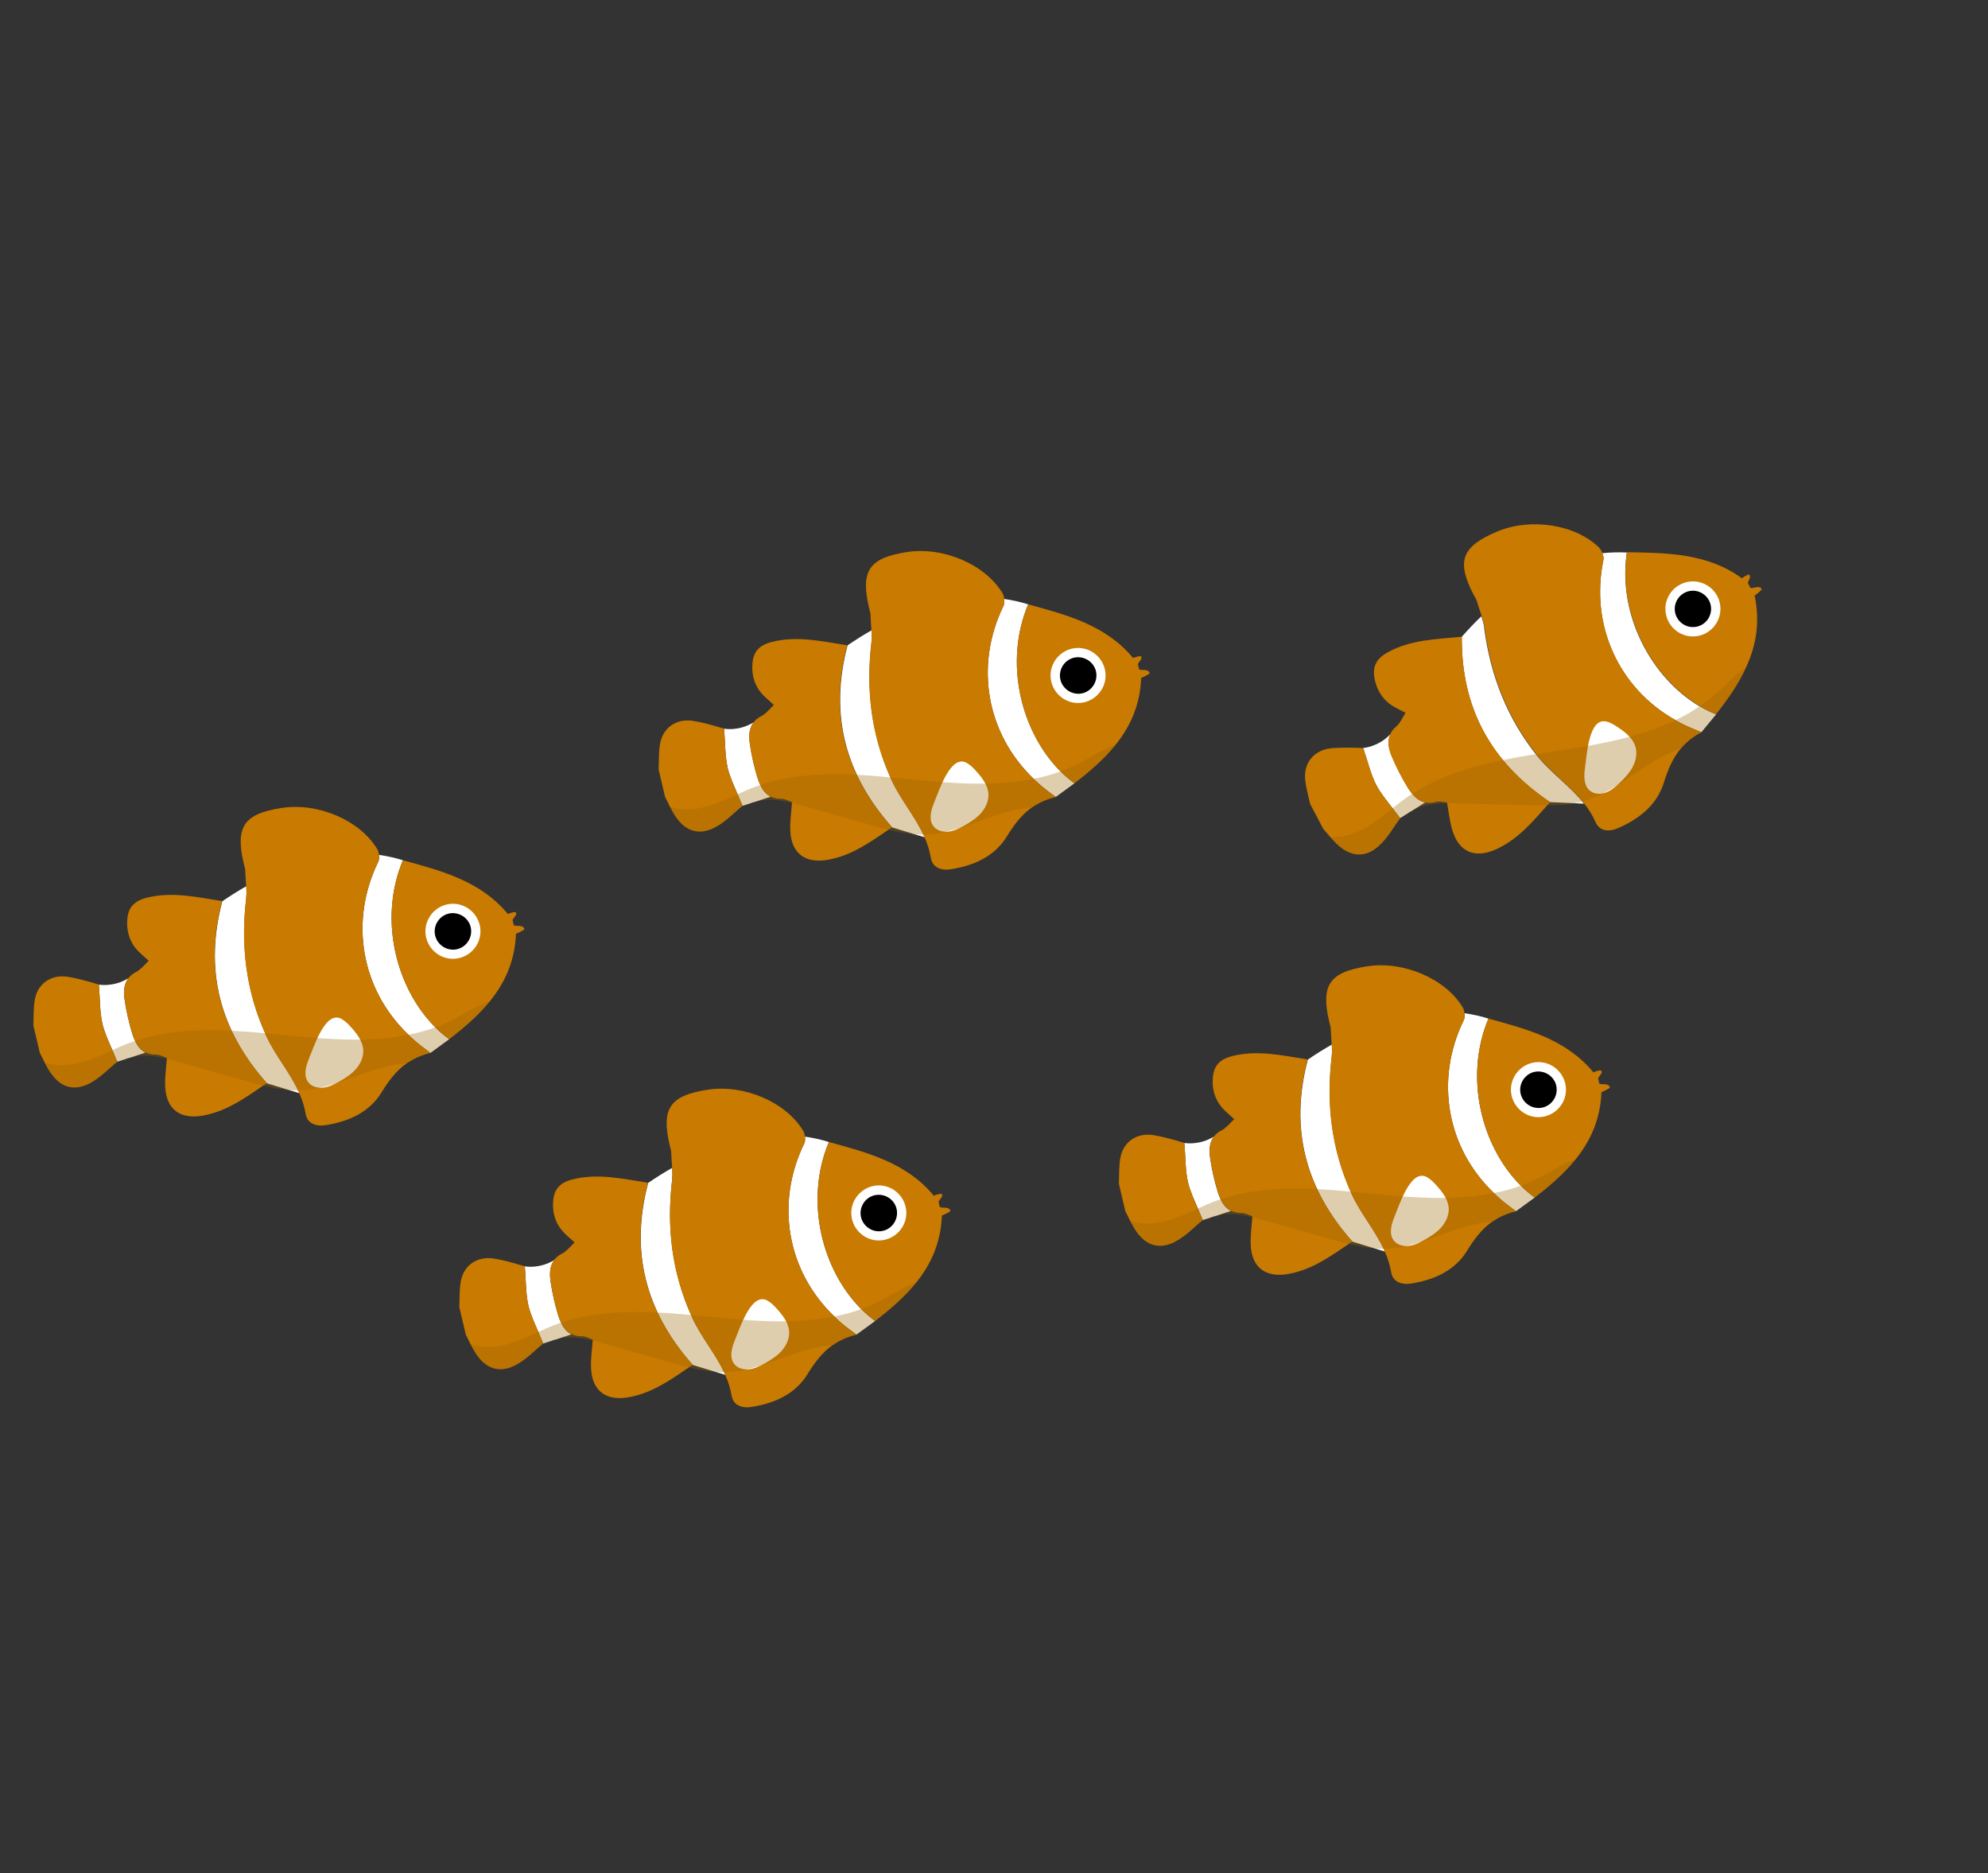 <svg width="138" height="130" viewBox="0 0 138 130" fill="none" xmlns="http://www.w3.org/2000/svg">
<rect x="0" y="0" width="138" height="130" fill="#333333" stroke="none"/>
<g clip-path="url(#clip0_110_318)">
<path d="M9.867 67.173C9.788 67.234 9.709 67.295 9.644 67.358C9.715 67.303 9.794 67.242 9.867 67.173Z" fill="white"/>
<path d="M30.216 71.301C30.511 71.603 30.839 71.882 31.178 72.125L29.877 73.075C29.546 72.826 29.411 72.715 29.268 72.611C28.936 72.361 28.629 72.093 28.352 71.814C25.079 68.692 24.227 63.96 26.258 59.811C26.324 59.684 26.326 59.506 26.306 59.332C26.859 59.411 27.421 59.535 27.969 59.706C26.251 63.803 27.508 68.602 30.216 71.301Z" fill="white"/>
<path d="M17.09 62.31C17.125 62.043 17.11 61.778 17.102 61.506C16.548 61.819 15.988 62.173 15.433 62.55C14.16 67.34 15.257 71.505 18.535 75.191L20.791 75.877C20.176 74.471 19.123 73.3 18.492 71.905C17.082 68.826 16.705 65.647 17.096 62.318L17.09 62.31Z" fill="white"/>
<path d="M8.918 67.891C8.585 68.311 8.572 68.851 8.655 69.418C8.773 70.211 8.954 71.005 9.19 71.77C9.24 71.933 9.304 72.098 9.378 72.243C9.538 72.6 9.758 72.885 10.092 73.057L9.064 73.393L9.056 73.4C8.932 73.419 8.813 73.46 8.707 73.504L8.141 73.687C8.028 73.408 7.913 73.144 7.803 72.887C7.523 72.244 7.262 71.675 7.113 71.071C6.918 70.212 6.945 69.295 6.863 68.336C6.863 68.336 7.864 68.538 8.918 67.891Z" fill="white"/>
<path d="M6.863 68.336C6.945 69.295 6.918 70.212 7.113 71.071C7.262 71.675 7.523 72.244 7.803 72.887C7.913 73.144 8.028 73.408 8.141 73.687C7.585 74.128 6.977 74.797 6.22 75.191C5.057 75.795 4.08 75.411 3.394 74.273C3.288 74.103 3.192 73.912 3.093 73.735C2.987 73.514 2.88 73.293 2.765 73.079C2.62 72.447 2.468 71.806 2.316 71.166C2.341 70.592 2.316 70.018 2.403 69.459C2.576 68.291 3.512 67.621 4.688 67.789C5.009 67.845 5.336 67.909 5.653 67.993C6.088 68.1 6.52 68.234 6.863 68.336Z" fill="#C97A00"/>
<path d="M26.193 58.94C26.251 59.047 26.296 59.188 26.306 59.332C26.326 59.506 26.324 59.684 26.258 59.811C24.227 63.96 25.079 68.692 28.352 71.814C28.629 72.093 28.936 72.361 29.268 72.611C29.411 72.715 29.546 72.825 29.877 73.075C29.656 73.132 29.449 73.191 29.254 73.265C28.863 73.414 28.518 73.604 28.204 73.82C27.481 74.339 26.961 75.041 26.481 75.827C25.632 77.2 24.215 77.835 22.62 78.091C21.928 78.207 21.317 77.971 21.213 77.294C21.122 76.783 20.977 76.315 20.771 75.868C20.744 75.8 20.715 75.746 20.681 75.685C20.062 74.356 19.084 73.216 18.472 71.896C18.443 71.842 18.416 71.774 18.396 71.715C17.049 68.701 16.694 65.567 17.09 62.31C17.117 62.05 17.103 61.77 17.088 61.504C17.066 61.13 17.035 60.762 17.02 60.383C17.011 60.239 16.951 60.095 16.921 59.942C16.321 57.375 16.922 56.483 19.549 56.077C22.075 55.686 24.986 56.928 26.193 58.94Z" fill="#C97A00"/>
<path d="M15.427 62.542C13.665 62.27 11.936 61.859 10.165 62.313C9.206 62.559 8.831 63.087 8.827 64.05C8.818 64.94 9.165 65.67 9.832 66.241C9.992 66.383 10.151 66.525 10.323 66.683C10.145 66.846 10.009 67.013 9.855 67.157C9.782 67.226 9.709 67.295 9.631 67.342C9.584 67.379 9.536 67.415 9.491 67.438C9.232 67.561 9.056 67.709 8.92 67.877C8.587 68.297 8.574 68.837 8.657 69.404C8.774 70.197 8.956 70.991 9.192 71.756C9.368 72.314 9.618 72.803 10.107 73.045C10.309 73.142 10.557 73.203 10.857 73.199C11.107 73.196 11.365 73.351 11.584 73.422C11.535 74.129 11.439 74.758 11.464 75.382C11.524 77.001 12.515 77.715 14.108 77.424C15.78 77.121 17.098 76.145 18.522 75.175C15.245 71.489 14.148 67.324 15.421 62.534L15.427 62.542Z" fill="#C97A00"/>
<path d="M35.58 63.843C35.606 63.974 35.633 64.092 35.667 64.218C35.761 64.258 35.882 64.267 35.989 64.26C36.175 64.255 36.408 64.328 36.399 64.513C36.212 64.631 36.013 64.733 35.81 64.814C35.808 64.828 35.815 64.836 35.815 64.836C35.734 66.715 35.048 68.201 34.027 69.466C34.027 69.466 34.025 69.468 34.019 69.472C33.227 70.46 32.232 71.314 31.178 72.125C30.839 71.882 30.511 71.603 30.216 71.301C27.508 68.602 26.251 63.803 27.969 59.706C30.668 60.443 33.371 61.151 35.255 63.437C35.422 63.358 35.6 63.31 35.78 63.298C35.953 63.442 35.7 63.637 35.58 63.843Z" fill="#C97A00"/>
<path d="M32.409 65.904C33.105 65.368 33.235 64.37 32.7 63.674C32.164 62.978 31.166 62.848 30.47 63.383C29.774 63.919 29.644 64.917 30.18 65.613C30.715 66.309 31.713 66.439 32.409 65.904Z" fill="black"/>
<path d="M29.538 64.467C29.639 63.418 30.567 62.64 31.61 62.733C32.654 62.827 33.437 63.763 33.344 64.806C33.251 65.849 32.314 66.633 31.271 66.54C30.228 66.447 29.444 65.51 29.538 64.467ZM30.178 64.529C30.117 65.22 30.628 65.836 31.325 65.905C32.022 65.975 32.632 65.455 32.701 64.758C32.771 64.061 32.251 63.452 31.554 63.382C30.857 63.313 30.248 63.832 30.178 64.529Z" fill="white"/>
<path d="M21.456 73.461C21.228 74.002 21.048 74.67 21.41 75.124C21.642 75.425 22.063 75.53 22.447 75.487C22.83 75.444 23.174 75.268 23.512 75.084C23.935 74.847 24.361 74.581 24.687 74.217C25.013 73.853 25.239 73.376 25.217 72.889C25.189 72.279 24.781 71.748 24.369 71.295C24.17 71.07 23.956 70.856 23.69 70.707C22.575 70.127 21.796 72.657 21.457 73.447L21.456 73.461Z" fill="white"/>
<g style="mix-blend-mode:multiply" opacity="0.32">
<path d="M34.019 69.472C33.227 70.46 32.232 71.314 31.178 72.125L29.877 73.075C29.656 73.132 29.449 73.191 29.254 73.265C28.863 73.414 28.518 73.604 28.204 73.82C25.67 73.953 23.378 75.615 20.803 75.679C20.767 75.682 20.717 75.682 20.681 75.685C20.481 75.687 20.283 75.676 20.092 75.658L20.084 75.664C19.464 75.612 18.872 75.499 18.265 75.348C17.829 75.242 17.402 75.129 16.976 75.002C15.457 74.569 13.943 74.144 12.43 73.718C12.149 73.632 11.866 73.559 11.583 73.486C11.085 73.365 10.576 73.277 10.064 73.267C9.722 73.265 9.391 73.293 9.064 73.393L9.056 73.4C8.932 73.419 8.813 73.46 8.707 73.504L8.141 73.687C7.585 74.128 6.977 74.797 6.22 75.191C5.057 75.795 4.08 75.411 3.394 74.273C3.288 74.103 3.192 73.912 3.093 73.735C3.911 74.027 4.846 73.963 5.698 73.725C6.423 73.52 7.113 73.203 7.803 72.887C8.137 72.731 8.478 72.583 8.824 72.442C9.011 72.374 9.198 72.306 9.378 72.243C11.517 71.531 13.784 71.427 16.065 71.539C16.838 71.576 17.615 71.634 18.396 71.715C19.002 71.765 19.621 71.831 20.234 71.89C22.924 72.155 25.736 72.35 28.352 71.814C28.988 71.69 29.608 71.529 30.216 71.301C30.664 71.146 31.095 70.952 31.531 70.731C32.349 70.303 33.147 69.765 34.019 69.472Z" fill="#996600"/>
</g>
<path d="M53.27 49.412C53.191 49.473 53.112 49.534 53.046 49.597C53.118 49.542 53.197 49.481 53.27 49.412Z" fill="white"/>
<path d="M73.618 53.54C73.914 53.842 74.242 54.12 74.581 54.364L73.28 55.314C72.949 55.064 72.814 54.954 72.67 54.85C72.339 54.6 72.032 54.331 71.755 54.053C68.482 50.931 67.63 46.199 69.661 42.05C69.727 41.923 69.729 41.745 69.709 41.571C70.262 41.65 70.823 41.773 71.372 41.945C69.654 46.042 70.911 50.841 73.618 53.54Z" fill="white"/>
<path d="M60.493 44.549C60.528 44.282 60.512 44.016 60.505 43.745C59.951 44.057 59.391 44.412 58.836 44.789C57.562 49.579 58.66 53.744 61.937 57.43L64.194 58.116C63.579 56.71 62.526 55.538 61.895 54.144C60.485 51.065 60.108 47.886 60.499 44.557L60.493 44.549Z" fill="white"/>
<path d="M52.321 50.13C51.988 50.55 51.975 51.09 52.058 51.657C52.175 52.45 52.357 53.243 52.593 54.008C52.643 54.172 52.707 54.337 52.78 54.482C52.941 54.838 53.16 55.124 53.495 55.295L52.467 55.632L52.459 55.638C52.335 55.658 52.215 55.699 52.11 55.743L51.544 55.925C51.431 55.647 51.315 55.382 51.206 55.126C50.926 54.483 50.665 53.914 50.516 53.31C50.321 52.45 50.348 51.534 50.266 50.575C50.266 50.575 51.267 50.777 52.321 50.13Z" fill="white"/>
<path d="M50.266 50.575C50.348 51.534 50.321 52.45 50.516 53.31C50.665 53.914 50.926 54.483 51.206 55.126C51.315 55.382 51.431 55.647 51.544 55.926C50.987 56.367 50.38 57.036 49.622 57.429C48.46 58.034 47.483 57.65 46.797 56.512C46.691 56.341 46.594 56.151 46.496 55.974C46.39 55.753 46.283 55.532 46.168 55.318C46.022 54.685 45.87 54.045 45.719 53.405C45.744 52.831 45.718 52.257 45.806 51.698C45.979 50.53 46.915 49.86 48.091 50.028C48.412 50.084 48.739 50.148 49.056 50.232C49.491 50.338 49.923 50.473 50.266 50.575Z" fill="#C97A00"/>
<path d="M69.596 41.178C69.653 41.286 69.699 41.427 69.709 41.571C69.729 41.745 69.727 41.923 69.661 42.05C67.63 46.199 68.482 50.931 71.755 54.053C72.032 54.331 72.339 54.6 72.67 54.85C72.814 54.954 72.949 55.064 73.28 55.314C73.059 55.371 72.852 55.429 72.656 55.504C72.266 55.653 71.921 55.843 71.607 56.059C70.884 56.578 70.364 57.28 69.884 58.066C69.035 59.439 67.618 60.074 66.023 60.33C65.331 60.446 64.72 60.21 64.615 59.533C64.525 59.022 64.379 58.554 64.174 58.106C64.147 58.039 64.118 57.985 64.084 57.923C63.465 56.595 62.487 55.455 61.875 54.134C61.846 54.081 61.819 54.013 61.799 53.953C60.451 50.94 60.097 47.806 60.493 44.549C60.52 44.288 60.506 44.008 60.491 43.743C60.468 43.369 60.438 43.001 60.423 42.621C60.413 42.477 60.354 42.334 60.324 42.181C59.724 39.614 60.325 38.722 62.952 38.316C65.478 37.925 68.389 39.167 69.596 41.178Z" fill="#C97A00"/>
<path d="M58.822 44.787C57.06 44.515 55.331 44.104 53.56 44.558C52.601 44.804 52.226 45.332 52.222 46.294C52.213 47.185 52.56 47.914 53.227 48.486C53.386 48.628 53.546 48.77 53.718 48.928C53.54 49.09 53.404 49.258 53.25 49.402C53.177 49.471 53.104 49.54 53.026 49.587C52.979 49.623 52.931 49.66 52.885 49.683C52.627 49.806 52.451 49.954 52.315 50.122C51.982 50.542 51.968 51.082 52.051 51.649C52.169 52.442 52.351 53.235 52.587 54.001C52.763 54.559 53.013 55.047 53.502 55.289C53.704 55.387 53.952 55.448 54.252 55.444C54.502 55.441 54.76 55.596 54.979 55.667C54.93 56.374 54.834 57.003 54.859 57.627C54.919 59.246 55.91 59.96 57.503 59.669C59.175 59.366 60.493 58.39 61.917 57.42C58.64 53.734 57.542 49.569 58.816 44.779L58.822 44.787Z" fill="#C97A00"/>
<path d="M78.983 46.081C79.009 46.213 79.036 46.331 79.07 46.456C79.164 46.497 79.284 46.506 79.392 46.498C79.578 46.494 79.811 46.567 79.801 46.751C79.615 46.87 79.416 46.972 79.213 47.053C79.211 47.067 79.217 47.075 79.217 47.075C79.136 48.954 78.451 50.44 77.43 51.705C77.43 51.705 77.427 51.707 77.422 51.711C76.63 52.699 75.635 53.553 74.581 54.364C74.242 54.12 73.914 53.842 73.618 53.54C70.911 50.841 69.654 46.042 71.372 41.945C74.071 42.681 76.774 43.39 78.658 45.675C78.825 45.597 79.002 45.549 79.182 45.537C79.356 45.681 79.103 45.876 78.983 46.081Z" fill="#C97A00"/>
<path d="M75.812 48.142C76.508 47.607 76.638 46.609 76.103 45.913C75.567 45.217 74.569 45.087 73.873 45.622C73.177 46.158 73.047 47.156 73.582 47.852C74.118 48.548 75.116 48.678 75.812 48.142Z" fill="black"/>
<path d="M72.932 46.712C73.034 45.663 73.962 44.885 75.005 44.978C76.048 45.071 76.832 46.008 76.739 47.051C76.646 48.094 75.709 48.878 74.666 48.785C73.623 48.691 72.839 47.755 72.932 46.712ZM73.581 46.768C73.52 47.459 74.031 48.074 74.728 48.144C75.425 48.213 76.035 47.694 76.104 46.997C76.174 46.3 75.654 45.69 74.957 45.621C74.26 45.551 73.65 46.071 73.581 46.768Z" fill="white"/>
<path d="M64.852 55.692C64.625 56.233 64.445 56.901 64.807 57.355C65.038 57.656 65.46 57.761 65.843 57.718C66.227 57.675 66.571 57.499 66.908 57.315C67.331 57.078 67.758 56.812 68.084 56.448C68.409 56.084 68.635 55.607 68.614 55.12C68.586 54.51 68.177 53.979 67.766 53.526C67.567 53.3 67.352 53.087 67.087 52.938C65.971 52.358 65.192 54.888 64.854 55.678L64.852 55.692Z" fill="white"/>
<g style="mix-blend-mode:multiply" opacity="0.32">
<path d="M77.422 51.711C76.63 52.699 75.635 53.553 74.581 54.364L73.28 55.314C73.059 55.371 72.852 55.429 72.656 55.504C72.266 55.653 71.921 55.843 71.607 56.059C69.073 56.192 66.781 57.854 64.206 57.918C64.17 57.92 64.12 57.921 64.084 57.923C63.884 57.926 63.685 57.914 63.495 57.897L63.487 57.903C62.867 57.85 62.275 57.738 61.667 57.587C61.232 57.48 60.804 57.368 60.379 57.241C58.859 56.808 57.346 56.382 55.833 55.957C55.552 55.87 55.269 55.798 54.986 55.725C54.488 55.603 53.979 55.516 53.467 55.506C53.125 55.504 52.793 55.532 52.467 55.632L52.459 55.638C52.335 55.658 52.215 55.699 52.11 55.743L51.544 55.926C50.987 56.366 50.38 57.036 49.622 57.429C48.46 58.034 47.483 57.65 46.797 56.512C46.691 56.341 46.594 56.151 46.496 55.974C47.314 56.266 48.249 56.202 49.1 55.964C49.826 55.759 50.516 55.442 51.206 55.126C51.54 54.969 51.88 54.821 52.227 54.681C52.414 54.613 52.601 54.544 52.78 54.482C54.92 53.77 57.187 53.666 59.468 53.778C60.241 53.814 61.017 53.873 61.799 53.953C62.405 54.004 63.024 54.07 63.637 54.129C66.326 54.394 69.139 54.589 71.755 54.053C72.391 53.929 73.011 53.767 73.618 53.54C74.067 53.384 74.498 53.191 74.933 52.97C75.752 52.541 76.55 52.004 77.422 51.711Z" fill="#996600"/>
</g>
<path d="M39.43 86.721C39.351 86.782 39.271 86.843 39.206 86.906C39.278 86.851 39.357 86.79 39.43 86.721Z" fill="white"/>
<path d="M59.784 90.857C60.08 91.159 60.407 91.437 60.747 91.681L59.446 92.631C59.115 92.381 58.98 92.271 58.836 92.167C58.505 91.917 58.198 91.648 57.92 91.37C54.648 88.248 53.796 83.516 55.827 79.367C55.893 79.24 55.895 79.062 55.875 78.888C56.428 78.967 56.989 79.09 57.538 79.262C55.82 83.359 57.077 88.158 59.784 90.857Z" fill="white"/>
<path d="M46.653 81.858C46.687 81.591 46.672 81.326 46.665 81.053C46.111 81.366 45.551 81.721 44.995 82.098C43.722 86.888 44.82 91.053 48.097 94.739L50.354 95.425C49.739 94.019 48.686 92.848 48.055 91.453C46.645 88.374 46.268 85.195 46.659 81.866L46.653 81.858Z" fill="white"/>
<path d="M38.487 87.447C38.154 87.867 38.141 88.407 38.224 88.974C38.341 89.766 38.523 90.56 38.758 91.326C38.809 91.489 38.873 91.654 38.946 91.799C39.107 92.155 39.326 92.441 39.66 92.612L38.633 92.949L38.625 92.955C38.501 92.975 38.381 93.016 38.276 93.06L37.71 93.243C37.597 92.964 37.481 92.699 37.372 92.443C37.092 91.8 36.831 91.231 36.682 90.627C36.487 89.767 36.514 88.851 36.432 87.892C36.432 87.892 37.433 88.094 38.487 87.447Z" fill="white"/>
<path d="M36.432 87.892C36.514 88.851 36.487 89.767 36.682 90.627C36.831 91.231 37.092 91.8 37.372 92.443C37.481 92.699 37.597 92.964 37.71 93.243C37.153 93.683 36.546 94.353 35.788 94.746C34.626 95.351 33.649 94.967 32.963 93.829C32.857 93.658 32.76 93.468 32.662 93.291C32.556 93.07 32.449 92.849 32.334 92.635C32.188 92.002 32.036 91.362 31.885 90.722C31.91 90.148 31.884 89.574 31.972 89.015C32.145 87.847 33.081 87.177 34.257 87.345C34.578 87.401 34.905 87.465 35.222 87.549C35.657 87.655 36.089 87.79 36.432 87.892Z" fill="#C97A00"/>
<path d="M55.762 78.495C55.819 78.603 55.865 78.744 55.875 78.888C55.895 79.062 55.893 79.24 55.827 79.367C53.796 83.516 54.648 88.248 57.92 91.37C58.198 91.648 58.505 91.917 58.836 92.167C58.98 92.271 59.115 92.381 59.446 92.631C59.225 92.688 59.017 92.746 58.822 92.821C58.432 92.97 58.087 93.16 57.773 93.376C57.05 93.895 56.53 94.597 56.05 95.383C55.201 96.756 53.784 97.391 52.189 97.647C51.497 97.763 50.886 97.527 50.781 96.85C50.691 96.339 50.545 95.871 50.34 95.423C50.313 95.356 50.284 95.302 50.25 95.24C49.631 93.912 48.653 92.772 48.041 91.451C48.012 91.398 47.985 91.33 47.965 91.27C46.617 88.257 46.263 85.123 46.659 81.866C46.686 81.605 46.672 81.325 46.657 81.06C46.634 80.686 46.604 80.318 46.589 79.938C46.579 79.794 46.52 79.651 46.49 79.498C45.89 76.931 46.491 76.039 49.118 75.633C51.644 75.242 54.555 76.484 55.762 78.495Z" fill="#C97A00"/>
<path d="M44.989 82.09C43.228 81.818 41.499 81.407 39.728 81.861C38.769 82.107 38.394 82.635 38.389 83.597C38.38 84.488 38.727 85.217 39.395 85.789C39.554 85.931 39.714 86.073 39.886 86.231C39.708 86.394 39.572 86.561 39.418 86.705C39.345 86.774 39.271 86.843 39.194 86.89C39.147 86.926 39.099 86.963 39.053 86.986C38.795 87.109 38.618 87.257 38.483 87.425C38.15 87.845 38.136 88.385 38.219 88.952C38.337 89.745 38.519 90.538 38.754 91.304C38.931 91.861 39.181 92.35 39.67 92.592C39.871 92.69 40.12 92.751 40.42 92.747C40.67 92.744 40.928 92.899 41.147 92.97C41.098 93.677 41.001 94.306 41.027 94.93C41.087 96.549 42.078 97.263 43.67 96.972C45.343 96.669 46.661 95.693 48.085 94.723C44.807 91.037 43.71 86.872 44.983 82.082L44.989 82.09Z" fill="#C97A00"/>
<path d="M65.149 83.398C65.175 83.53 65.202 83.648 65.236 83.773C65.33 83.814 65.45 83.823 65.558 83.815C65.744 83.811 65.977 83.884 65.967 84.068C65.781 84.187 65.582 84.289 65.379 84.37C65.377 84.384 65.383 84.391 65.383 84.391C65.302 86.271 64.617 87.757 63.596 89.022C63.596 89.022 63.593 89.024 63.588 89.028C62.796 90.016 61.801 90.87 60.747 91.681C60.407 91.437 60.08 91.159 59.784 90.857C57.077 88.158 55.82 83.359 57.538 79.262C60.237 79.999 62.94 80.707 64.824 82.992C64.991 82.914 65.168 82.866 65.348 82.854C65.522 82.998 65.269 83.193 65.149 83.398Z" fill="#C97A00"/>
<path d="M61.972 85.452C62.668 84.916 62.798 83.918 62.263 83.222C61.727 82.526 60.729 82.396 60.033 82.931C59.337 83.467 59.207 84.465 59.742 85.161C60.278 85.857 61.276 85.987 61.972 85.452Z" fill="black"/>
<path d="M59.1 84.015C59.201 82.966 60.13 82.188 61.173 82.281C62.216 82.374 63 83.311 62.907 84.354C62.813 85.397 61.877 86.181 60.834 86.088C59.791 85.995 59.007 85.058 59.1 84.015ZM59.741 84.077C59.679 84.768 60.191 85.383 60.888 85.453C61.585 85.522 62.194 85.003 62.264 84.306C62.333 83.609 61.814 82.999 61.117 82.93C60.42 82.861 59.81 83.38 59.741 84.077Z" fill="white"/>
<path d="M51.018 93.009C50.791 93.55 50.611 94.218 50.973 94.672C51.204 94.973 51.626 95.078 52.009 95.035C52.393 94.992 52.736 94.816 53.074 94.632C53.497 94.394 53.924 94.129 54.25 93.765C54.575 93.401 54.801 92.924 54.779 92.437C54.752 91.827 54.343 91.296 53.932 90.843C53.733 90.617 53.518 90.404 53.252 90.255C52.137 89.675 51.358 92.205 51.02 92.995L51.018 93.009Z" fill="white"/>
<g style="mix-blend-mode:multiply" opacity="0.32">
<path d="M63.588 89.028C62.796 90.016 61.801 90.87 60.747 91.681L59.446 92.631C59.225 92.688 59.017 92.746 58.822 92.821C58.432 92.97 58.087 93.16 57.773 93.376C55.239 93.509 52.947 95.171 50.371 95.235C50.336 95.237 50.285 95.238 50.25 95.24C50.05 95.243 49.851 95.231 49.661 95.214L49.653 95.22C49.033 95.167 48.441 95.055 47.833 94.904C47.398 94.797 46.971 94.685 46.545 94.558C45.025 94.125 43.512 93.699 41.999 93.274C41.718 93.187 41.435 93.115 41.152 93.042C40.654 92.92 40.145 92.833 39.633 92.823C39.291 92.821 38.959 92.849 38.633 92.949L38.625 92.955C38.501 92.975 38.381 93.016 38.276 93.06L37.71 93.243C37.153 93.683 36.546 94.353 35.788 94.746C34.626 95.351 33.649 94.967 32.963 93.829C32.857 93.658 32.76 93.468 32.662 93.291C33.48 93.583 34.415 93.519 35.266 93.281C35.992 93.076 36.682 92.759 37.372 92.443C37.706 92.287 38.047 92.138 38.393 91.998C38.58 91.93 38.767 91.862 38.946 91.799C41.086 91.087 43.353 90.983 45.634 91.095C46.407 91.131 47.184 91.19 47.965 91.27C48.571 91.321 49.19 91.387 49.803 91.446C52.492 91.711 55.305 91.906 57.92 91.37C58.557 91.246 59.177 91.084 59.784 90.857C60.233 90.701 60.664 90.508 61.099 90.287C61.918 89.859 62.716 89.321 63.588 89.028Z" fill="#996600"/>
</g>
<path d="M117.984 49.018C118.341 49.236 118.729 49.429 119.123 49.58L118.098 50.823C117.712 50.665 117.551 50.587 117.389 50.523C117.003 50.366 116.642 50.176 116.304 49.983C112.364 47.765 110.366 43.397 111.299 38.869C111.331 38.731 111.289 38.561 111.225 38.396C111.782 38.333 112.354 38.322 112.929 38.347C112.277 42.748 114.686 47.076 117.976 49.024L117.984 49.018Z" fill="white"/>
<path d="M103.03 43.553C102.993 43.292 102.919 43.033 102.832 42.772C102.368 43.218 101.921 43.687 101.47 44.199C101.423 49.156 103.513 52.922 107.597 55.672L109.951 55.779C109.01 54.573 107.699 53.689 106.74 52.508C104.616 49.878 103.459 46.882 103.022 43.559L103.03 43.553Z" fill="white"/>
<path d="M96.507 50.982C96.287 51.467 96.409 52.003 96.634 52.525C96.945 53.257 97.32 53.99 97.73 54.671C97.818 54.818 97.928 54.961 98.033 55.082C98.271 55.391 98.564 55.607 98.931 55.691L98.014 56.27L98.006 56.276C97.892 56.325 97.783 56.397 97.696 56.464L97.192 56.776C97.009 56.538 96.832 56.309 96.662 56.087C96.235 55.532 95.835 55.045 95.542 54.5C95.138 53.713 94.941 52.818 94.624 51.913C94.624 51.913 95.643 51.861 96.501 50.974L96.507 50.982Z" fill="white"/>
<path d="M94.63 51.921C94.947 52.825 95.144 53.721 95.548 54.508C95.841 55.053 96.233 55.546 96.668 56.095C96.838 56.316 97.015 56.546 97.198 56.784C96.767 57.355 96.343 58.149 95.706 58.715C94.728 59.593 93.691 59.457 92.743 58.521C92.597 58.381 92.461 58.221 92.324 58.074C92.169 57.89 92.009 57.698 91.847 57.52C91.552 56.94 91.242 56.357 90.939 55.783C90.82 55.218 90.656 54.676 90.601 54.113C90.482 52.942 91.218 52.061 92.404 51.931C92.728 51.909 93.066 51.889 93.394 51.889C93.844 51.883 94.29 51.906 94.652 51.917L94.63 51.921Z" fill="#C97A00"/>
<path d="M111.023 38.035C111.104 38.124 111.187 38.249 111.233 38.39C111.297 38.555 111.339 38.725 111.307 38.863C110.368 43.383 112.364 47.765 116.312 49.977C116.648 50.184 117.011 50.36 117.397 50.517C117.559 50.581 117.72 50.659 118.106 50.816C117.9 50.925 117.721 51.037 117.548 51.157C117.203 51.398 116.919 51.667 116.674 51.956C116.101 52.637 115.774 53.443 115.495 54.327C115.016 55.869 113.8 56.83 112.318 57.478C111.675 57.758 111.028 57.688 110.754 57.053C110.539 56.576 110.285 56.165 109.973 55.775C109.93 55.719 109.893 55.672 109.843 55.623C108.921 54.49 107.686 53.623 106.77 52.498C106.734 52.45 106.691 52.395 106.648 52.34C104.596 49.755 103.476 46.806 103.052 43.549C103.015 43.288 102.935 43.02 102.854 42.767C102.744 42.411 102.617 42.066 102.509 41.696C102.463 41.554 102.372 41.435 102.304 41.298C101.083 38.957 101.451 37.942 103.896 36.906C106.244 35.907 109.376 36.387 111.037 38.036L111.023 38.035Z" fill="#C97A00"/>
<path d="M101.478 44.193C99.694 44.366 97.922 44.392 96.331 45.276C95.462 45.755 95.228 46.352 95.461 47.295C95.684 48.158 96.188 48.78 96.978 49.168C97.166 49.264 97.353 49.36 97.566 49.473C97.441 49.671 97.343 49.872 97.227 50.049C97.18 50.136 97.113 50.213 97.054 50.283C97.013 50.328 96.985 50.374 96.938 50.411C96.716 50.581 96.582 50.785 96.493 50.98C96.273 51.465 96.389 51.994 96.612 52.529C96.929 53.269 97.298 53.995 97.722 54.678C98.028 55.174 98.401 55.593 98.923 55.697C99.145 55.74 99.395 55.737 99.684 55.653C99.921 55.584 100.217 55.673 100.443 55.688C100.573 56.383 100.633 57.018 100.813 57.612C101.274 59.162 102.413 59.61 103.885 58.932C105.432 58.221 106.461 56.95 107.605 55.666C103.515 52.908 101.424 49.142 101.478 44.193Z" fill="#C97A00"/>
<path d="M121.331 40.462C121.387 40.583 121.444 40.691 121.507 40.806C121.606 40.819 121.729 40.799 121.833 40.77C122.01 40.722 122.259 40.733 122.293 40.908C122.143 41.074 121.974 41.216 121.794 41.342C121.8 41.35 121.806 41.358 121.806 41.358C122.187 43.198 121.899 44.807 121.221 46.288C120.699 47.446 119.946 48.518 119.125 49.566C118.731 49.415 118.349 49.229 117.986 49.004C114.696 47.056 112.294 42.721 112.938 38.327C115.735 38.371 118.527 38.392 120.917 40.137C121.06 40.027 121.223 39.927 121.394 39.871C121.595 39.969 121.398 40.221 121.333 40.448L121.331 40.462Z" fill="#C97A00"/>
<path d="M118.77 43.239C119.312 42.547 119.191 41.548 118.5 41.006C117.809 40.465 116.81 40.586 116.268 41.277C115.726 41.968 115.847 42.967 116.538 43.509C117.229 44.051 118.229 43.93 118.77 43.239Z" fill="black"/>
<path d="M115.631 42.564C115.46 41.522 116.172 40.545 117.214 40.375C118.256 40.204 119.239 40.924 119.403 41.958C119.568 42.992 118.862 43.977 117.82 44.148C116.778 44.318 115.795 43.598 115.631 42.564ZM116.271 42.462C116.382 43.147 117.034 43.617 117.718 43.507C118.403 43.396 118.873 42.744 118.763 42.06C118.652 41.375 118 40.905 117.316 41.015C116.631 41.126 116.161 41.778 116.271 42.462Z" fill="white"/>
<path d="M110.028 53.272C109.945 53.853 109.926 54.549 110.4 54.904C110.705 55.136 111.133 55.135 111.485 55.002C111.838 54.87 112.135 54.616 112.411 54.353C112.769 54.014 113.109 53.652 113.336 53.225C113.562 52.798 113.666 52.277 113.52 51.809C113.339 51.229 112.816 50.812 112.304 50.474C112.054 50.313 111.798 50.144 111.507 50.078C110.275 49.789 110.152 52.432 110.026 53.286L110.028 53.272Z" fill="white"/>
<g style="mix-blend-mode:multiply" opacity="0.32">
<path d="M121.219 46.302C120.697 47.46 119.944 48.532 119.123 49.58L118.098 50.823C117.892 50.931 117.713 51.043 117.54 51.163C117.195 51.404 116.911 51.673 116.666 51.962C114.243 52.716 112.44 54.898 109.96 55.595C109.931 55.605 109.879 55.62 109.849 55.63C109.657 55.677 109.46 55.715 109.27 55.748L109.262 55.754C108.65 55.859 108.046 55.895 107.418 55.898C106.968 55.904 106.526 55.903 106.08 55.881C104.495 55.838 102.924 55.798 101.36 55.765C101.07 55.748 100.77 55.752 100.478 55.75C99.964 55.754 99.452 55.794 98.951 55.914C98.621 55.993 98.306 56.108 98.012 56.284L98.004 56.29C97.891 56.34 97.781 56.411 97.694 56.478L97.19 56.79C96.759 57.362 96.335 58.155 95.698 58.721C94.721 59.599 93.683 59.464 92.735 58.527C92.59 58.387 92.454 58.227 92.316 58.08C93.183 58.158 94.069 57.867 94.84 57.425C95.495 57.047 96.085 56.568 96.675 56.089C96.963 55.855 97.256 55.629 97.555 55.412C97.72 55.298 97.885 55.184 98.047 55.084C99.946 53.862 102.114 53.203 104.349 52.746C105.111 52.589 105.877 52.453 106.648 52.34C107.253 52.24 107.864 52.149 108.475 52.057C111.146 51.642 113.914 51.14 116.32 49.97C116.904 49.697 117.467 49.378 117.992 49.012C118.383 48.749 118.763 48.456 119.125 48.14C119.812 47.523 120.455 46.801 121.225 46.31L121.219 46.302Z" fill="#996600"/>
</g>
<path d="M85.214 78.155C85.135 78.216 85.055 78.277 84.99 78.34C85.062 78.285 85.141 78.224 85.214 78.155Z" fill="white"/>
<path d="M105.568 82.291C105.864 82.594 106.192 82.871 106.531 83.115L105.23 84.065C104.899 83.816 104.764 83.705 104.621 83.601C104.289 83.351 103.982 83.083 103.705 82.804C100.432 79.682 99.58 74.95 101.611 70.801C101.677 70.674 101.679 70.496 101.659 70.322C102.212 70.401 102.774 70.525 103.322 70.696C101.604 74.793 102.861 79.592 105.568 82.291Z" fill="white"/>
<path d="M92.443 73.3C92.478 73.033 92.462 72.768 92.455 72.496C91.901 72.808 91.341 73.163 90.786 73.54C89.513 78.33 90.61 82.495 93.887 86.181L96.144 86.867C95.529 85.461 94.476 84.29 93.845 82.895C92.435 79.817 92.058 76.637 92.449 73.308L92.443 73.3Z" fill="white"/>
<path d="M84.271 78.881C83.938 79.301 83.925 79.841 84.008 80.408C84.125 81.201 84.307 81.995 84.543 82.76C84.593 82.923 84.657 83.088 84.731 83.234C84.891 83.59 85.11 83.875 85.445 84.047L84.417 84.383L84.409 84.389C84.285 84.409 84.165 84.451 84.06 84.494L83.494 84.677C83.381 84.398 83.265 84.133 83.156 83.877C82.876 83.234 82.615 82.665 82.466 82.061C82.271 81.201 82.298 80.285 82.216 79.326C82.216 79.326 83.217 79.528 84.271 78.881Z" fill="white"/>
<path d="M82.216 79.326C82.298 80.285 82.271 81.202 82.466 82.061C82.615 82.665 82.876 83.234 83.156 83.877C83.265 84.134 83.381 84.398 83.494 84.677C82.938 85.118 82.33 85.787 81.573 86.18C80.41 86.785 79.433 86.401 78.747 85.263C78.641 85.093 78.544 84.902 78.446 84.725C78.34 84.504 78.233 84.284 78.118 84.069C77.972 83.437 77.821 82.796 77.669 82.156C77.694 81.582 77.669 81.008 77.756 80.449C77.929 79.281 78.865 78.611 80.041 78.779C80.362 78.835 80.689 78.899 81.006 78.983C81.441 79.09 81.873 79.224 82.216 79.326Z" fill="#C97A00"/>
<path d="M101.546 69.93C101.603 70.037 101.649 70.178 101.659 70.322C101.679 70.496 101.677 70.674 101.611 70.801C99.58 74.95 100.432 79.682 103.705 82.804C103.982 83.083 104.289 83.351 104.621 83.601C104.764 83.705 104.899 83.815 105.23 84.065C105.009 84.122 104.802 84.181 104.607 84.255C104.216 84.404 103.871 84.594 103.557 84.81C102.834 85.329 102.314 86.031 101.834 86.817C100.985 88.19 99.568 88.825 97.973 89.081C97.281 89.198 96.67 88.961 96.566 88.284C96.475 87.773 96.329 87.305 96.124 86.858C96.097 86.79 96.068 86.736 96.034 86.675C95.415 85.346 94.437 84.206 93.825 82.886C93.796 82.832 93.769 82.764 93.749 82.704C92.401 79.691 92.047 76.557 92.443 73.3C92.47 73.04 92.456 72.76 92.441 72.494C92.418 72.12 92.388 71.752 92.373 71.373C92.363 71.229 92.304 71.085 92.274 70.932C91.674 68.365 92.275 67.474 94.902 67.067C97.428 66.676 100.339 67.918 101.546 69.93Z" fill="#C97A00"/>
<path d="M90.78 73.532C89.018 73.26 87.289 72.849 85.518 73.303C84.559 73.549 84.184 74.078 84.18 75.04C84.171 75.93 84.518 76.66 85.185 77.231C85.344 77.374 85.504 77.516 85.676 77.673C85.498 77.836 85.362 78.003 85.208 78.147C85.135 78.216 85.062 78.285 84.984 78.332C84.937 78.369 84.889 78.405 84.843 78.428C84.585 78.551 84.409 78.699 84.273 78.867C83.94 79.287 83.927 79.827 84.01 80.394C84.127 81.187 84.309 81.981 84.544 82.746C84.721 83.304 84.971 83.793 85.46 84.034C85.662 84.132 85.91 84.193 86.21 84.189C86.46 84.186 86.718 84.341 86.937 84.412C86.888 85.119 86.792 85.748 86.817 86.372C86.877 87.991 87.868 88.705 89.461 88.414C91.133 88.111 92.451 87.135 93.875 86.165C90.598 82.479 89.5 78.314 90.773 73.524L90.78 73.532Z" fill="#C97A00"/>
<path d="M110.933 74.832C110.959 74.964 110.986 75.082 111.02 75.207C111.114 75.248 111.234 75.257 111.342 75.249C111.528 75.245 111.761 75.318 111.751 75.502C111.565 75.621 111.366 75.723 111.163 75.804C111.161 75.818 111.167 75.826 111.167 75.826C111.086 77.705 110.401 79.191 109.38 80.456C109.38 80.456 109.378 80.458 109.372 80.462C108.58 81.45 107.585 82.304 106.531 83.115C106.192 82.871 105.864 82.594 105.568 82.291C102.861 79.592 101.604 74.793 103.322 70.696C106.021 71.433 108.724 72.141 110.608 74.427C110.775 74.349 110.953 74.3 111.132 74.288C111.306 74.432 111.053 74.627 110.933 74.832Z" fill="#C97A00"/>
<path d="M107.762 76.894C108.458 76.358 108.588 75.36 108.053 74.664C107.517 73.968 106.519 73.838 105.823 74.373C105.127 74.909 104.997 75.907 105.532 76.603C106.068 77.299 107.066 77.429 107.762 76.894Z" fill="black"/>
<path d="M104.89 75.457C104.991 74.408 105.92 73.63 106.963 73.723C108.006 73.817 108.79 74.753 108.697 75.796C108.604 76.839 107.667 77.623 106.624 77.53C105.581 77.437 104.797 76.5 104.89 75.457ZM105.531 75.519C105.47 76.21 105.981 76.826 106.678 76.895C107.375 76.965 107.985 76.445 108.054 75.748C108.124 75.051 107.604 74.442 106.907 74.372C106.21 74.303 105.601 74.822 105.531 75.519Z" fill="white"/>
<path d="M96.802 84.443C96.575 84.984 96.395 85.652 96.757 86.106C96.988 86.407 97.41 86.512 97.793 86.469C98.177 86.426 98.521 86.25 98.858 86.066C99.281 85.829 99.708 85.563 100.034 85.199C100.359 84.835 100.586 84.359 100.564 83.871C100.536 83.261 100.127 82.73 99.716 82.277C99.517 82.052 99.302 81.838 99.037 81.689C97.921 81.109 97.142 83.639 96.804 84.429L96.802 84.443Z" fill="white"/>
<g style="mix-blend-mode:multiply" opacity="0.32">
<path d="M109.372 80.462C108.58 81.45 107.585 82.304 106.531 83.115L105.23 84.065C105.009 84.122 104.802 84.181 104.607 84.255C104.216 84.404 103.871 84.594 103.557 84.81C101.023 84.943 98.731 86.606 96.156 86.669C96.12 86.672 96.07 86.672 96.034 86.675C95.834 86.677 95.635 86.666 95.445 86.648L95.437 86.654C94.817 86.602 94.225 86.489 93.617 86.338C93.182 86.232 92.755 86.119 92.329 85.992C90.809 85.559 89.296 85.133 87.783 84.708C87.502 84.621 87.219 84.549 86.936 84.476C86.438 84.355 85.929 84.267 85.417 84.257C85.075 84.255 84.743 84.283 84.417 84.383L84.409 84.389C84.285 84.409 84.165 84.451 84.06 84.494L83.494 84.677C82.938 85.118 82.33 85.787 81.573 86.18C80.41 86.785 79.433 86.401 78.747 85.263C78.641 85.093 78.544 84.902 78.446 84.725C79.264 85.017 80.199 84.953 81.05 84.715C81.776 84.51 82.466 84.193 83.156 83.877C83.49 83.721 83.831 83.573 84.177 83.432C84.364 83.364 84.551 83.296 84.731 83.234C86.87 82.521 89.137 82.417 91.418 82.529C92.191 82.566 92.968 82.624 93.749 82.704C94.355 82.755 94.974 82.821 95.587 82.88C98.276 83.145 101.089 83.34 103.705 82.804C104.341 82.68 104.961 82.519 105.568 82.291C106.017 82.136 106.448 81.942 106.884 81.721C107.702 81.293 108.5 80.755 109.372 80.462Z" fill="#996600"/>
</g>
</g>
<defs>
<clipPath id="clip0_110_318">
<rect width="114.62" height="75.79" fill="white" transform="translate(0 69.895) rotate(-37.575)"/>
</clipPath>
</defs>
</svg>
